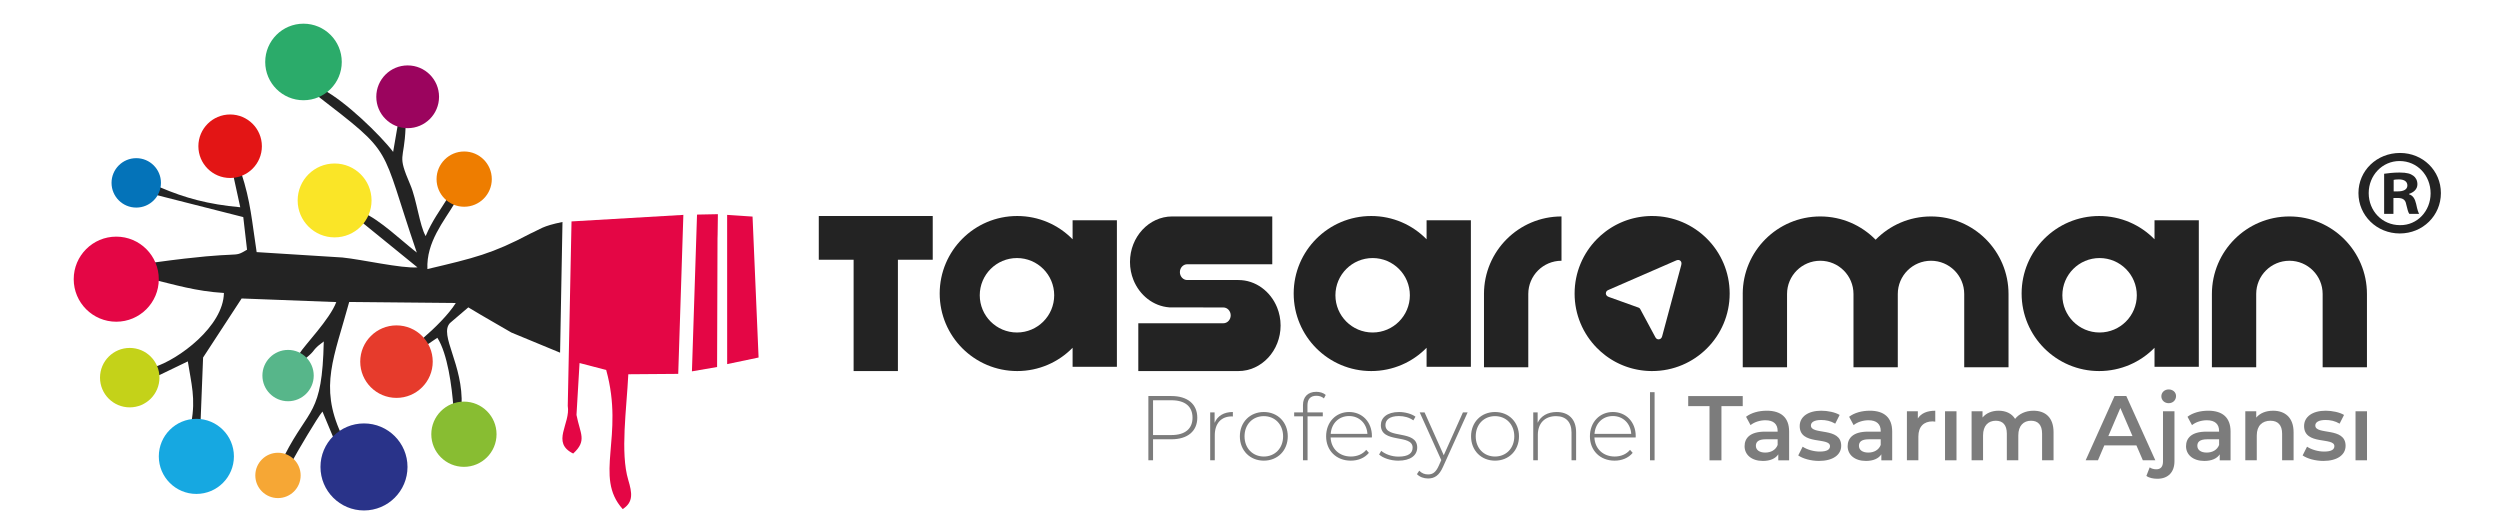 <?xml version="1.0" encoding="utf-8"?>
<!-- Generator: Adobe Illustrator 26.0.2, SVG Export Plug-In . SVG Version: 6.00 Build 0)  -->
<svg version="1.1" id="Layer_1" xmlns="http://www.w3.org/2000/svg" xmlns:xlink="http://www.w3.org/1999/xlink" x="0px" y="0px"
	 width="306.666px" height="65.093px" viewBox="0 0 306.666 65.093" style="enable-background:new 0 0 306.666 65.093;"
	 xml:space="preserve">
<style type="text/css">
	.st0{fill:#232323;}
	.st1{fill-rule:evenodd;clip-rule:evenodd;fill:#232323;}
	.st2{fill-rule:evenodd;clip-rule:evenodd;fill:#E40645;}
	.st3{fill-rule:evenodd;clip-rule:evenodd;fill:#2BAB6A;}
	.st4{fill-rule:evenodd;clip-rule:evenodd;fill:#9B045E;}
	.st5{fill-rule:evenodd;clip-rule:evenodd;fill:#EE7D00;}
	.st6{fill-rule:evenodd;clip-rule:evenodd;fill:#FAE527;}
	.st7{fill-rule:evenodd;clip-rule:evenodd;fill:#E31515;}
	.st8{fill-rule:evenodd;clip-rule:evenodd;fill:#0473B9;}
	.st9{fill-rule:evenodd;clip-rule:evenodd;fill:#C4D219;}
	.st10{fill-rule:evenodd;clip-rule:evenodd;fill:#16A8E1;}
	.st11{fill-rule:evenodd;clip-rule:evenodd;fill:#F6A735;}
	.st12{fill-rule:evenodd;clip-rule:evenodd;fill:#57B68A;}
	.st13{fill-rule:evenodd;clip-rule:evenodd;fill:#293389;}
	.st14{fill-rule:evenodd;clip-rule:evenodd;fill:#88BD32;}
	.st15{fill-rule:evenodd;clip-rule:evenodd;fill:#E63B2C;}
	.st16{fill:#7C7C7C;}
</style>
<g>
	<g>
		<path class="st0" d="M299.416,23.685c0,2.762-2.219,4.953-5.042,4.953c-2.821,0-5.072-2.191-5.072-4.953
			s2.251-4.922,5.101-4.922C297.196,18.762,299.416,20.923,299.416,23.685z M290.56,23.685
			c0,2.191,1.652,3.933,3.842,3.933c2.131,0.029,3.752-1.741,3.752-3.902c0-2.191-1.62-3.963-3.811-3.963
			C292.213,19.752,290.56,21.524,290.56,23.685z M293.594,26.236h-1.141v-4.922
			c0.45-0.061,1.08-0.15,1.892-0.15c0.931,0,1.349,0.15,1.681,0.39c0.298,0.21,0.508,0.571,0.508,1.051
			c0,0.6-0.45,0.99-1.019,1.171v0.06c0.479,0.15,0.719,0.54,0.87,1.2c0.149,0.75,0.269,1.02,0.359,1.201h-1.2
			c-0.149-0.181-0.239-0.6-0.391-1.201c-0.088-0.51-0.389-0.75-1.019-0.75h-0.54L293.594,26.236
			C293.594,26.236,293.594,26.236,293.594,26.236z M293.623,23.475h0.54c0.631,0,1.141-0.21,1.141-0.72
			c0-0.451-0.33-0.75-1.051-0.75c-0.301,0-0.511,0.029-0.631,0.06v1.41
			C293.623,23.475,293.623,23.475,293.623,23.475z"/>
	</g>
	<g>
		<g>
			<path class="st1" d="M19.708,23.008c2.966,1.264,5.799,2.056,9.763,2.416l-0.8-3.667
				c0.35-0.943-0.317-0.404,0.917-0.571c1.162,3.526,1.313,5.956,1.894,9.739l10.514,0.661
				c2.395,0.241,7.241,1.359,9.212,1.213l-6.881-5.592l0.199-1.124c2.034,0.833,4.859,3.558,6.602,4.901
				c-4.639-13.56-2.568-11.793-12.35-19.35l0.858-0.633c2.68,1.372,7.049,5.596,8.588,7.632l0.582-3.387
				c1.259,0.054,0.549-0.239,0.943,0.419c-0.169,4.212-1.079,3.125,0.587,7.02
				c0.78,1.822,1.13,4.987,1.879,6.276c0.79-1.884,1.759-3.142,2.697-4.669l0.864,0.629
				c-1.316,2.227-3.495,4.767-3.348,8.085c5.714-1.349,7.976-1.882,12.624-4.35
				c1.281-0.56,1.405-0.905,3.946-1.426L68.703,43.262l-5.974-2.472c-2.155-1.262-2.966-1.689-5.283-3.086
				l-2.241,1.914c-1.399,1.467,1.66,5.09,1.417,10.192l-0.997,0.204c-0.191-2.604-0.719-6.621-1.977-8.581
				l-1.365,0.927l-0.325-0.933c1.253-1.069,3.075-2.84,3.953-4.26l-13.075-0.126
				c-1.856,6.812-3.669,10.311-1.014,16.119c-0.328,1.185,0.448,0.55-0.843,0.727l-1.422-3.403
				c-0.565,0.635-3.128,4.994-3.619,5.916c-0.861,0.099-0.486,0.184-1.026-0.557
				c3.015-5.898,4.611-4.879,4.804-13.961l-0.713,0.557c-0.826,0.771-0.311,0.581-1.896,1.833
				c-0.642-0.445-0.537,0.057-0.364-0.909c0.593-1.01,3.706-4.172,4.509-6.308l-11.611-0.442l-4.728,7.24
				l-0.32,8.155l-1.128-0.172c0.56-2.943-0.009-4.822-0.425-7.506l-4.017,1.935l-0.144-1.223
				c3.023-0.935,8.524-5.01,8.589-9.104c-3.49-0.219-5.929-0.993-9.023-1.731c0.513-2.014,0,0,0.513-2.014
				c11.346-1.56,9.384-0.421,11.346-1.56l-0.462-4.004l-10.867-2.76C19.131,22.562,19.081,22.69,19.708,23.008z"
				/>
			<path class="st2" d="M71.091,44.532l-0.375,6.366c0.449,2.331,1.331,3.141-0.405,4.735
				c-2.746-1.345-0.304-3.645-0.666-5.851l0.462-22.622l13.719-0.802l-0.63,19.503l-6.123,0.047
				c-0.206,4.253-1.004,9.634-0.007,12.964c0.48,1.603,0.651,2.724-0.682,3.575
				c-3.583-3.994,0.246-8.869-2.025-17.063L71.091,44.532z"/>
			<polygon class="st2" points="93.053,43.855 89.199,44.664 89.195,26.359 92.312,26.567 			"/>
			<path class="st2" d="M88.061,26.272c-0.027,2.766-0.046,2.971-0.046,2.971L87.963,45.019l-3.086,0.533l0.625-19.229
				L88.061,26.272z"/>
			<path class="st3" d="M37.228,2.905c2.593,0,4.696,2.102,4.696,4.696c0,2.592-2.102,4.695-4.696,4.695
				c-2.594,0-4.695-2.103-4.695-4.695C32.533,5.007,34.634,2.905,37.228,2.905z"/>
			<path class="st4" d="M50.007,8.024c2.125,0,3.849,1.723,3.849,3.849c0,2.126-1.723,3.849-3.849,3.849
				c-2.126,0-3.849-1.723-3.849-3.849C46.158,9.747,47.881,8.024,50.007,8.024z"/>
			<path class="st5" d="M56.939,18.582c1.871,0,3.389,1.518,3.389,3.389c0,1.872-1.518,3.389-3.389,3.389
				c-1.871,0-3.388-1.517-3.388-3.389C53.551,20.1,55.069,18.582,56.939,18.582z"/>
			<path class="st6" d="M41.045,20.055c2.503,0,4.532,2.028,4.532,4.532c0,2.503-2.029,4.532-4.532,4.532
				c-2.503,0-4.533-2.029-4.533-4.532C36.513,22.084,38.543,20.055,41.045,20.055z"/>
			<path class="st7" d="M28.229,14.043c2.152,0,3.895,1.744,3.895,3.894c0,2.152-1.744,3.896-3.895,3.896
				c-2.151,0-3.895-1.744-3.895-3.896C24.334,15.787,26.078,14.043,28.229,14.043z"/>
			<path class="st8" d="M16.713,19.401c1.674,0,3.032,1.357,3.032,3.032c0,1.674-1.358,3.031-3.032,3.031
				c-1.674,0-3.031-1.357-3.031-3.031C13.681,20.758,15.039,19.401,16.713,19.401z"/>
			<path class="st2" d="M14.261,29.027c2.882,0,5.218,2.337,5.218,5.219c0,2.882-2.337,5.218-5.218,5.218
				c-2.882,0-5.219-2.337-5.219-5.218C9.042,31.364,11.379,29.027,14.261,29.027z"/>
			<path class="st9" d="M15.914,42.679c2.013,0,3.646,1.631,3.646,3.645c0,2.014-1.633,3.647-3.646,3.647
				c-2.014,0-3.646-1.632-3.646-3.647C12.268,44.311,13.9,42.679,15.914,42.679z"/>
			<path class="st10" d="M24.087,51.376c2.544,0,4.607,2.064,4.607,4.607c0,2.543-2.063,4.605-4.607,4.605
				s-4.607-2.062-4.607-4.605C19.48,53.44,21.543,51.376,24.087,51.376z"/>
			<circle class="st11" cx="34.099" cy="58.318" r="2.781"/>
			<path class="st12" d="M35.337,42.922c1.738,0,3.147,1.409,3.147,3.149c0,1.738-1.409,3.147-3.147,3.147
				c-1.739,0-3.149-1.409-3.149-3.147C32.188,44.331,33.598,42.922,35.337,42.922z"/>
			<path class="st13" d="M44.649,51.94c2.948,0,5.338,2.39,5.338,5.336c0,2.949-2.39,5.34-5.338,5.34
				c-2.949,0-5.338-2.39-5.338-5.34C39.311,54.33,41.7,51.94,44.649,51.94z"/>
			<path class="st14" d="M56.908,49.265c2.209,0,4.001,1.792,4.001,4c0,2.212-1.791,4.002-4.001,4.002
				c-2.21,0-4.002-1.791-4.002-4.002C52.907,51.056,54.698,49.265,56.908,49.265z"/>
			<path class="st15" d="M48.636,39.914c2.456,0,4.446,1.991,4.446,4.447s-1.99,4.446-4.446,4.446
				c-2.456,0-4.447-1.99-4.447-4.446C44.189,41.906,46.181,39.914,48.636,39.914z"/>
		</g>
		<g>
			<path class="st1" d="M195.867,42.662c0.323,0.33,0.67,0.636,1.037,0.916l0.003,0.002
				c0.058,0.044,0.116,0.087,0.175,0.13l0.013,0.01c0.056,0.04,0.112,0.08,0.169,0.119l0.022,0.015
				c0.052,0.036,0.105,0.071,0.157,0.106c0.012,0.008,0.025,0.016,0.037,0.024c0.046,0.03,0.093,0.06,0.139,0.089
				c0.019,0.012,0.039,0.024,0.058,0.036c0.036,0.022,0.073,0.044,0.11,0.067
				c0.031,0.018,0.061,0.036,0.092,0.054c0.03,0.017,0.06,0.035,0.09,0.052c0.037,0.021,0.075,0.042,0.112,0.063
				c0.029,0.016,0.059,0.032,0.088,0.048c0.039,0.021,0.078,0.042,0.118,0.062
				c0.029,0.015,0.058,0.03,0.087,0.044c0.041,0.021,0.082,0.041,0.123,0.061c0.028,0.013,0.055,0.027,0.083,0.04
				c0.043,0.02,0.086,0.041,0.13,0.061c0.026,0.012,0.051,0.023,0.077,0.035
				c0.046,0.02,0.091,0.04,0.138,0.06c0.024,0.01,0.048,0.02,0.073,0.031
				c0.048,0.02,0.097,0.04,0.146,0.06c0.022,0.009,0.045,0.018,0.067,0.026c0.051,0.02,0.101,0.039,0.152,0.058
				c0.021,0.008,0.043,0.016,0.065,0.024c0.052,0.019,0.105,0.037,0.158,0.055
				c0.02,0.007,0.04,0.014,0.061,0.02c0.055,0.018,0.11,0.036,0.165,0.053
				c0.018,0.006,0.037,0.011,0.055,0.017c0.057,0.017,0.114,0.035,0.171,0.051c0.017,0.005,0.035,0.01,0.052,0.015
				c0.059,0.016,0.119,0.033,0.179,0.048c0.015,0.004,0.029,0.007,0.044,0.011c0.062,0.016,0.124,0.031,0.187,0.045
				c0.014,0.003,0.028,0.006,0.042,0.009c0.064,0.015,0.128,0.029,0.193,0.042l0.033,0.007
				c0.067,0.013,0.134,0.026,0.202,0.038l0.029,0.005c0.069,0.012,0.138,0.024,0.207,0.034l0.026,0.004
				c0.07,0.011,0.141,0.021,0.212,0.03l0.023,0.003c0.072,0.009,0.145,0.017,0.217,0.025l0.019,0.002
				c0.074,0.008,0.148,0.014,0.223,0.02l0.015,0.001c0.076,0.006,0.152,0.011,0.229,0.014l0.011,0.001
				c0.078,0.004,0.156,0.007,0.235,0.009l0.004,0c0.081,0.002,0.161,0.003,0.242,0.003
				c5.252,0,9.509-4.258,9.509-9.51s-4.258-9.509-9.509-9.509c-0.081,0-0.162,0.001-0.242,0.003l-0.004,0
				c-0.079,0.002-0.157,0.005-0.235,0.009l-0.011,0.001c-0.077,0.004-0.153,0.009-0.229,0.014l-0.014,0.001
				c-0.075,0.006-0.149,0.012-0.223,0.02l-0.019,0.002c-0.073,0.007-0.145,0.016-0.217,0.025l-0.023,0.003
				c-0.071,0.009-0.142,0.019-0.212,0.03l-0.026,0.004c-0.069,0.011-0.138,0.022-0.207,0.034l-0.029,0.005
				c-0.068,0.012-0.135,0.025-0.202,0.038l-0.033,0.007c-0.065,0.013-0.129,0.028-0.193,0.042
				c-0.014,0.003-0.028,0.006-0.042,0.009c-0.063,0.014-0.124,0.03-0.187,0.045
				c-0.015,0.004-0.029,0.007-0.044,0.011c-0.06,0.015-0.119,0.032-0.179,0.048
				c-0.017,0.005-0.035,0.01-0.052,0.015c-0.057,0.016-0.114,0.034-0.171,0.051
				c-0.018,0.006-0.037,0.011-0.055,0.017c-0.055,0.017-0.11,0.035-0.165,0.053
				c-0.02,0.007-0.041,0.013-0.061,0.02c-0.053,0.018-0.105,0.037-0.158,0.056
				c-0.021,0.008-0.043,0.015-0.065,0.023c-0.051,0.019-0.102,0.038-0.152,0.058
				c-0.022,0.009-0.045,0.018-0.067,0.027c-0.049,0.019-0.097,0.039-0.146,0.06
				c-0.024,0.01-0.048,0.02-0.073,0.031c-0.046,0.02-0.092,0.04-0.138,0.06
				c-0.026,0.011-0.051,0.023-0.077,0.035c-0.044,0.02-0.087,0.04-0.13,0.061
				c-0.028,0.013-0.055,0.026-0.083,0.04c-0.041,0.02-0.082,0.041-0.123,0.061
				c-0.029,0.015-0.058,0.029-0.087,0.044c-0.039,0.02-0.079,0.041-0.118,0.062
				c-0.029,0.016-0.059,0.032-0.088,0.048c-0.038,0.021-0.075,0.042-0.112,0.063
				c-0.03,0.017-0.06,0.035-0.09,0.052c-0.031,0.018-0.061,0.036-0.092,0.054
				c-0.037,0.022-0.073,0.044-0.11,0.067c-0.019,0.012-0.039,0.024-0.058,0.036
				c-0.047,0.029-0.093,0.059-0.139,0.089c-0.012,0.008-0.025,0.016-0.037,0.024
				c-0.053,0.035-0.105,0.07-0.157,0.106l-0.022,0.015c-0.057,0.039-0.113,0.079-0.169,0.119l-0.013,0.01
				c-0.059,0.043-0.117,0.086-0.175,0.13l-0.003,0.002c-0.368,0.28-0.715,0.586-1.037,0.916
				c-1.681,1.715-2.717,4.064-2.717,6.654C193.149,38.598,194.186,40.947,195.867,42.662L195.867,42.662z
				 M203.456,41.628c-0.167-0-0.306-0.088-0.398-0.26c-0.321-0.601-0.644-1.199-0.966-1.799
				c-0.3-0.56-0.598-1.122-0.904-1.679c-0.035-0.063-0.106-0.123-0.174-0.148
				c-1.225-0.443-2.452-0.881-3.679-1.32c-0.279-0.1-0.408-0.319-0.331-0.561
				c0.047-0.15,0.158-0.234,0.297-0.294c1.149-0.499,2.297-1.001,3.446-1.501
				c1.62-0.705,3.239-1.41,4.859-2.116c0.295-0.129,0.57-0.03,0.642,0.248
				c0.026,0.102,0.01,0.225-0.018,0.33c-0.587,2.199-1.178,4.397-1.769,6.596
				c-0.191,0.71-0.38,1.419-0.572,2.129C203.827,41.484,203.684,41.614,203.456,41.628z"/>
			<path class="st1" d="M137.006,27.019V44.995h-5.434v-2.334c-1.726,1.762-4.131,2.855-6.793,2.855
				c-5.252,0-9.51-4.258-9.51-9.51s4.258-9.509,9.51-9.509c2.661,0,5.066,1.093,6.793,2.855V27.019
				L137.006,27.019L137.006,27.019z M129.315,36.22c0,2.522-2.044,4.566-4.566,4.566c-2.522,0-4.566-2.044-4.566-4.566
				c0-2.522,2.044-4.566,4.566-4.566C127.271,31.654,129.315,33.698,129.315,36.22z"/>
			<path class="st1" d="M180.428,27.019V44.995h-5.434v-2.334c-1.726,1.762-4.131,2.855-6.792,2.855
				c-5.252,0-9.51-4.258-9.51-9.51s4.258-9.509,9.51-9.509c2.661,0,5.066,1.093,6.792,2.855V27.019
				L180.428,27.019L180.428,27.019z M172.943,36.22c0,2.522-2.044,4.566-4.566,4.566c-2.522,0-4.566-2.044-4.566-4.566
				c0-2.522,2.044-4.566,4.566-4.566S172.943,33.698,172.943,36.22z"/>
			<path class="st1" d="M269.721,27.019V44.995h-5.434v-2.334c-1.726,1.762-4.131,2.855-6.792,2.855
				c-5.252,0-9.51-4.258-9.51-9.51s4.258-9.509,9.51-9.509c2.661,0,5.066,1.093,6.792,2.855V27.019
				L269.721,27.019L269.721,27.019z M262.114,36.22c0,2.522-2.044,4.566-4.566,4.566c-2.522,0-4.566-2.044-4.566-4.566
				c0-2.522,2.044-4.566,4.566-4.566S262.114,33.698,262.114,36.22z"/>
			<path class="st1" d="M271.326,36.061c0-5.252,4.258-9.51,9.509-9.51c5.252,0,9.51,4.258,9.51,9.51v8.988
				h-5.434v-0.394v-8.594c0-2.251-1.825-4.076-4.076-4.076c-2.251,0-4.075,1.825-4.075,4.076v8.594v0.394h-5.434
				L271.326,36.061L271.326,36.061L271.326,36.061z"/>
			<path class="st1" d="M213.774,36.061c0-5.252,4.258-9.51,9.509-9.51c2.661,0,5.066,1.093,6.793,2.855
				c1.726-1.762,4.131-2.855,6.792-2.855c5.252,0,9.51,4.258,9.51,9.51v8.988h-5.434v-0.394v-8.594
				c0-2.251-1.825-4.076-4.075-4.076c-2.251,0-4.075,1.825-4.075,4.076v8.988h-5.434v-0.394v-8.594
				c0-2.251-1.825-4.076-4.075-4.076c-2.251,0-4.075,1.825-4.075,4.076v8.594v0.394h-5.434v-8.988h0v0
				H213.774z"/>
			<path class="st1" d="M182.034,36.061c0-5.252,4.258-9.51,9.51-9.51v5.434c-2.251,0-4.075,1.825-4.075,4.076
				v8.594v0.394h-5.434v-8.988C182.034,36.061,182.034,36.061,182.034,36.061z"/>
			<path class="st1" d="M150.965,38.685c0,0.532-0.404,0.967-0.896,0.967h-10.437v5.864h12.281
				c2.845,0,5.173-2.512,5.173-5.583c0-0.786-0.153-1.536-0.428-2.216h-0.025l0.019-0.013
				c-0.802-1.969-2.628-3.353-4.74-3.353h-6.284c-0.493,0-0.896-0.435-0.896-0.968
				c0-0.532,0.403-0.967,0.896-0.967h10.437V26.551h-12.281c-2.845,0-5.173,2.512-5.173,5.583
				c0,0.786,0.153,1.536,0.428,2.216c0.753,1.864,2.425,3.207,4.389,3.353l6.641,0.013
				C150.562,37.717,150.965,38.152,150.965,38.685L150.965,38.685z"/>
			<polygon class="st1" points="110.936,26.497 110.143,26.497 107.762,26.497 104.709,26.497 100.437,26.497 
				100.437,31.861 104.709,31.861 104.709,35.549 104.709,45.517 110.143,45.517 110.143,35.549 110.143,31.861 
				110.936,31.861 114.415,31.861 114.415,26.497 			"/>
		</g>
		<g>
			<path class="st16" d="M146.867,51.237c0,1.656-1.193,2.648-3.175,2.648h-2.252v2.578h-0.574v-7.883h2.826
				C145.674,48.58,146.867,49.571,146.867,51.237z M146.282,51.237c0-1.363-0.901-2.139-2.59-2.139h-2.252v4.268
				h2.252C145.381,53.366,146.282,52.589,146.282,51.237z"/>
			<path class="st16" d="M151.231,50.539v0.552c-0.046,0-0.09-0.011-0.135-0.011c-1.306,0-2.083,0.866-2.083,2.318
				v3.064h-0.563v-5.878h0.54v1.284C149.35,51.013,150.127,50.539,151.231,50.539z"/>
			<path class="st16" d="M152.089,53.524c0-1.746,1.25-2.985,2.938-2.985c1.69,0,2.939,1.239,2.939,2.985
				c0,1.745-1.25,2.983-2.939,2.983C153.339,56.507,152.089,55.269,152.089,53.524z M157.393,53.524
				c0-1.475-1.014-2.478-2.365-2.478c-1.351,0-2.365,1.002-2.365,2.478c0,1.474,1.014,2.476,2.365,2.476
				C156.378,56,157.393,54.998,157.393,53.524z"/>
			<path class="st16" d="M160.381,49.729v0.855h1.881v0.484h-1.868v5.394h-0.563v-5.394h-1.081V50.584h1.081v-0.9
				c0-0.98,0.585-1.622,1.632-1.622c0.428,0,0.878,0.124,1.16,0.384l-0.224,0.427
				c-0.237-0.214-0.563-0.326-0.913-0.326C160.754,48.546,160.381,48.951,160.381,49.729z"/>
			<path class="st16" d="M168.278,53.659h-5.056c0.056,1.397,1.081,2.341,2.488,2.341c0.742,0,1.429-0.269,1.881-0.821
				l0.326,0.371c-0.518,0.631-1.329,0.957-2.219,0.957c-1.778,0-3.028-1.239-3.028-2.983
				c0-1.746,1.205-2.985,2.815-2.985s2.804,1.216,2.804,2.962C168.288,53.546,168.278,53.603,168.278,53.659z
				 M163.233,53.219h4.504c-0.079-1.273-1.002-2.185-2.252-2.185C164.235,51.034,163.322,51.936,163.233,53.219z"/>
			<path class="st16" d="M169.17,55.753l0.26-0.45c0.45,0.384,1.25,0.71,2.116,0.71
				c1.239,0,1.735-0.439,1.735-1.104c0-1.712-3.897-0.45-3.897-2.759c0-0.889,0.744-1.61,2.23-1.61
				c0.744,0,1.554,0.226,2.017,0.574l-0.26,0.452c-0.495-0.36-1.137-0.53-1.768-0.53
				c-1.149,0-1.655,0.473-1.655,1.104c0,1.768,3.896,0.518,3.896,2.759c0,0.957-0.823,1.61-2.32,1.61
				C170.556,56.507,169.632,56.181,169.17,55.753z"/>
			<path class="st16" d="M180.03,50.584l-3.019,6.678c-0.473,1.081-1.058,1.431-1.836,1.431
				c-0.529,0-1.024-0.181-1.363-0.53l0.281-0.427c0.305,0.316,0.654,0.461,1.093,0.461
				c0.54,0,0.934-0.247,1.294-1.047l0.316-0.71l-2.646-5.855h0.597l2.354,5.26l2.352-5.26
				C179.454,50.584,180.03,50.584,180.03,50.584z"/>
			<path class="st16" d="M180.45,53.524c0-1.746,1.25-2.985,2.939-2.985c1.689,0,2.94,1.239,2.94,2.985
				c0,1.745-1.251,2.983-2.94,2.983C181.7,56.507,180.45,55.269,180.45,53.524z M185.753,53.524
				c0-1.475-1.013-2.478-2.365-2.478s-2.365,1.002-2.365,2.478c0,1.474,1.013,2.476,2.365,2.476
				S185.753,54.998,185.753,53.524z"/>
			<path class="st16" d="M193.336,53.028v3.435h-0.563v-3.39c0-1.329-0.71-2.026-1.902-2.026
				c-1.386,0-2.23,0.889-2.23,2.286v3.13h-0.563v-5.878h0.54v1.273c0.394-0.823,1.217-1.318,2.332-1.318
				C192.379,50.539,193.336,51.384,193.336,53.028z"/>
			<path class="st16" d="M200.637,53.659h-5.056c0.056,1.397,1.081,2.341,2.488,2.341c0.742,0,1.429-0.269,1.881-0.821
				l0.326,0.371c-0.518,0.631-1.329,0.957-2.219,0.957c-1.778,0-3.028-1.239-3.028-2.983
				c0-1.746,1.205-2.985,2.815-2.985s2.804,1.216,2.804,2.962C200.648,53.546,200.637,53.603,200.637,53.659z
				 M195.592,53.219h4.504c-0.079-1.273-1.002-2.185-2.252-2.185C196.594,51.034,195.682,51.936,195.592,53.219z"/>
			<path class="st16" d="M202.399,48.107h0.563v8.356h-0.563V48.107z"/>
			<path class="st16" d="M209.698,49.819h-2.612V48.58h6.689v1.239h-2.612v6.644h-1.464V49.819L209.698,49.819z"/>
			<path class="st16" d="M219.465,52.938v3.525h-1.329v-0.732c-0.339,0.518-0.991,0.81-1.893,0.81
				c-1.373,0-2.241-0.755-2.241-1.802c0-1.002,0.676-1.791,2.501-1.791h1.554v-0.09
				c0-0.823-0.496-1.307-1.499-1.307c-0.676,0-1.373,0.226-1.823,0.597l-0.552-1.024
				c0.642-0.496,1.576-0.744,2.544-0.744C218.462,50.382,219.465,51.204,219.465,52.938z M218.057,54.582v-0.697h-1.454
				c-0.957,0-1.216,0.36-1.216,0.799c0,0.506,0.428,0.832,1.149,0.832C217.224,55.516,217.821,55.202,218.057,54.582z"
				/>
			<path class="st16" d="M220.584,55.865l0.54-1.07c0.53,0.35,1.341,0.597,2.095,0.597
				c0.889,0,1.26-0.247,1.26-0.663c0-1.149-3.716-0.068-3.716-2.467c0-1.137,1.026-1.881,2.646-1.881
				c0.799,0,1.712,0.192,2.253,0.518l-0.541,1.07c-0.574-0.339-1.148-0.45-1.723-0.45
				c-0.855,0-1.26,0.281-1.26,0.674c0,1.217,3.716,0.136,3.716,2.49c0,1.126-1.036,1.857-2.727,1.857
				C222.126,56.541,221.124,56.249,220.584,55.865z"/>
			<path class="st16" d="M232.108,52.938v3.525h-1.329v-0.732c-0.339,0.518-0.991,0.81-1.893,0.81
				c-1.373,0-2.241-0.755-2.241-1.802c0-1.002,0.676-1.791,2.501-1.791H230.7v-0.09c0-0.823-0.496-1.307-1.499-1.307
				c-0.676,0-1.373,0.226-1.823,0.597l-0.552-1.024c0.642-0.496,1.576-0.744,2.544-0.744
				C231.105,50.382,232.108,51.204,232.108,52.938z M230.7,54.582v-0.697h-1.454c-0.957,0-1.216,0.36-1.216,0.799
				c0,0.506,0.428,0.832,1.149,0.832C229.867,55.516,230.464,55.202,230.7,54.582z"/>
			<path class="st16" d="M237.392,50.382v1.341c-0.124-0.023-0.226-0.034-0.326-0.034c-1.07,0-1.746,0.631-1.746,1.857
				v2.917h-1.407v-6.013h1.341v0.878C235.658,50.697,236.39,50.382,237.392,50.382z"/>
			<path class="st16" d="M238.589,50.45h1.407v6.013h-1.407V50.45z"/>
			<path class="st16" d="M251.902,53.017v3.446h-1.407v-3.266c0-1.069-0.495-1.587-1.352-1.587
				c-0.923,0-1.565,0.608-1.565,1.802v3.051h-1.407v-3.266c0-1.069-0.495-1.587-1.352-1.587
				c-0.934,0-1.565,0.608-1.565,1.802v3.051h-1.407v-6.013h1.341v0.765c0.45-0.541,1.148-0.834,1.97-0.834
				c0.878,0,1.61,0.326,2.026,1.002c0.484-0.619,1.296-1.002,2.253-1.002
				C250.889,50.382,251.902,51.204,251.902,53.017z"/>
			<path class="st16" d="M262.067,54.638h-3.941l-0.778,1.825h-1.508l3.546-7.883h1.442l3.559,7.883h-1.531
				L262.067,54.638z M261.583,53.49l-1.486-3.446l-1.475,3.446H261.583z"/>
			<path class="st16" d="M263.289,58.377l0.405-1.047c0.213,0.158,0.507,0.237,0.823,0.237
				c0.516,0,0.81-0.316,0.81-0.957v-6.16h1.407v6.126c0,1.318-0.755,2.151-2.094,2.151
				C264.122,58.727,263.615,58.625,263.289,58.377z M265.125,48.614c0-0.473,0.382-0.844,0.9-0.844
				c0.518,0,0.902,0.35,0.902,0.81c0,0.495-0.373,0.878-0.902,0.878
				C265.506,49.458,265.125,49.087,265.125,48.614z"/>
			<path class="st16" d="M273.616,52.938v3.525h-1.329v-0.732c-0.339,0.518-0.991,0.81-1.893,0.81
				c-1.373,0-2.241-0.755-2.241-1.802c0-1.002,0.676-1.791,2.501-1.791h1.554v-0.09
				c0-0.823-0.496-1.307-1.499-1.307c-0.676,0-1.373,0.226-1.823,0.597l-0.552-1.024
				c0.642-0.496,1.576-0.744,2.544-0.744C272.614,50.382,273.616,51.204,273.616,52.938z M272.209,54.582v-0.697h-1.454
				c-0.957,0-1.216,0.36-1.216,0.799c0,0.506,0.428,0.832,1.149,0.832C271.375,55.516,271.973,55.202,272.209,54.582z"
				/>
			<path class="st16" d="M281.346,53.017v3.446h-1.407v-3.266c0-1.069-0.529-1.587-1.431-1.587
				c-1.002,0-1.678,0.608-1.678,1.812v3.041h-1.407v-6.013h1.341v0.776c0.461-0.552,1.192-0.844,2.071-0.844
				C280.276,50.382,281.346,51.204,281.346,53.017z"/>
			<path class="st16" d="M282.455,55.865l0.54-1.07c0.53,0.35,1.341,0.597,2.095,0.597
				c0.889,0,1.26-0.247,1.26-0.663c0-1.149-3.716-0.068-3.716-2.467c0-1.137,1.026-1.881,2.646-1.881
				c0.799,0,1.712,0.192,2.253,0.518l-0.541,1.07c-0.574-0.339-1.148-0.45-1.723-0.45
				c-0.855,0-1.26,0.281-1.26,0.674c0,1.217,3.716,0.136,3.716,2.49c0,1.126-1.036,1.857-2.727,1.857
				C283.997,56.541,282.995,56.249,282.455,55.865z"/>
			<path class="st16" d="M288.944,50.45h1.407v6.013h-1.407V50.45z"/>
		</g>
	</g>
</g>
</svg>

